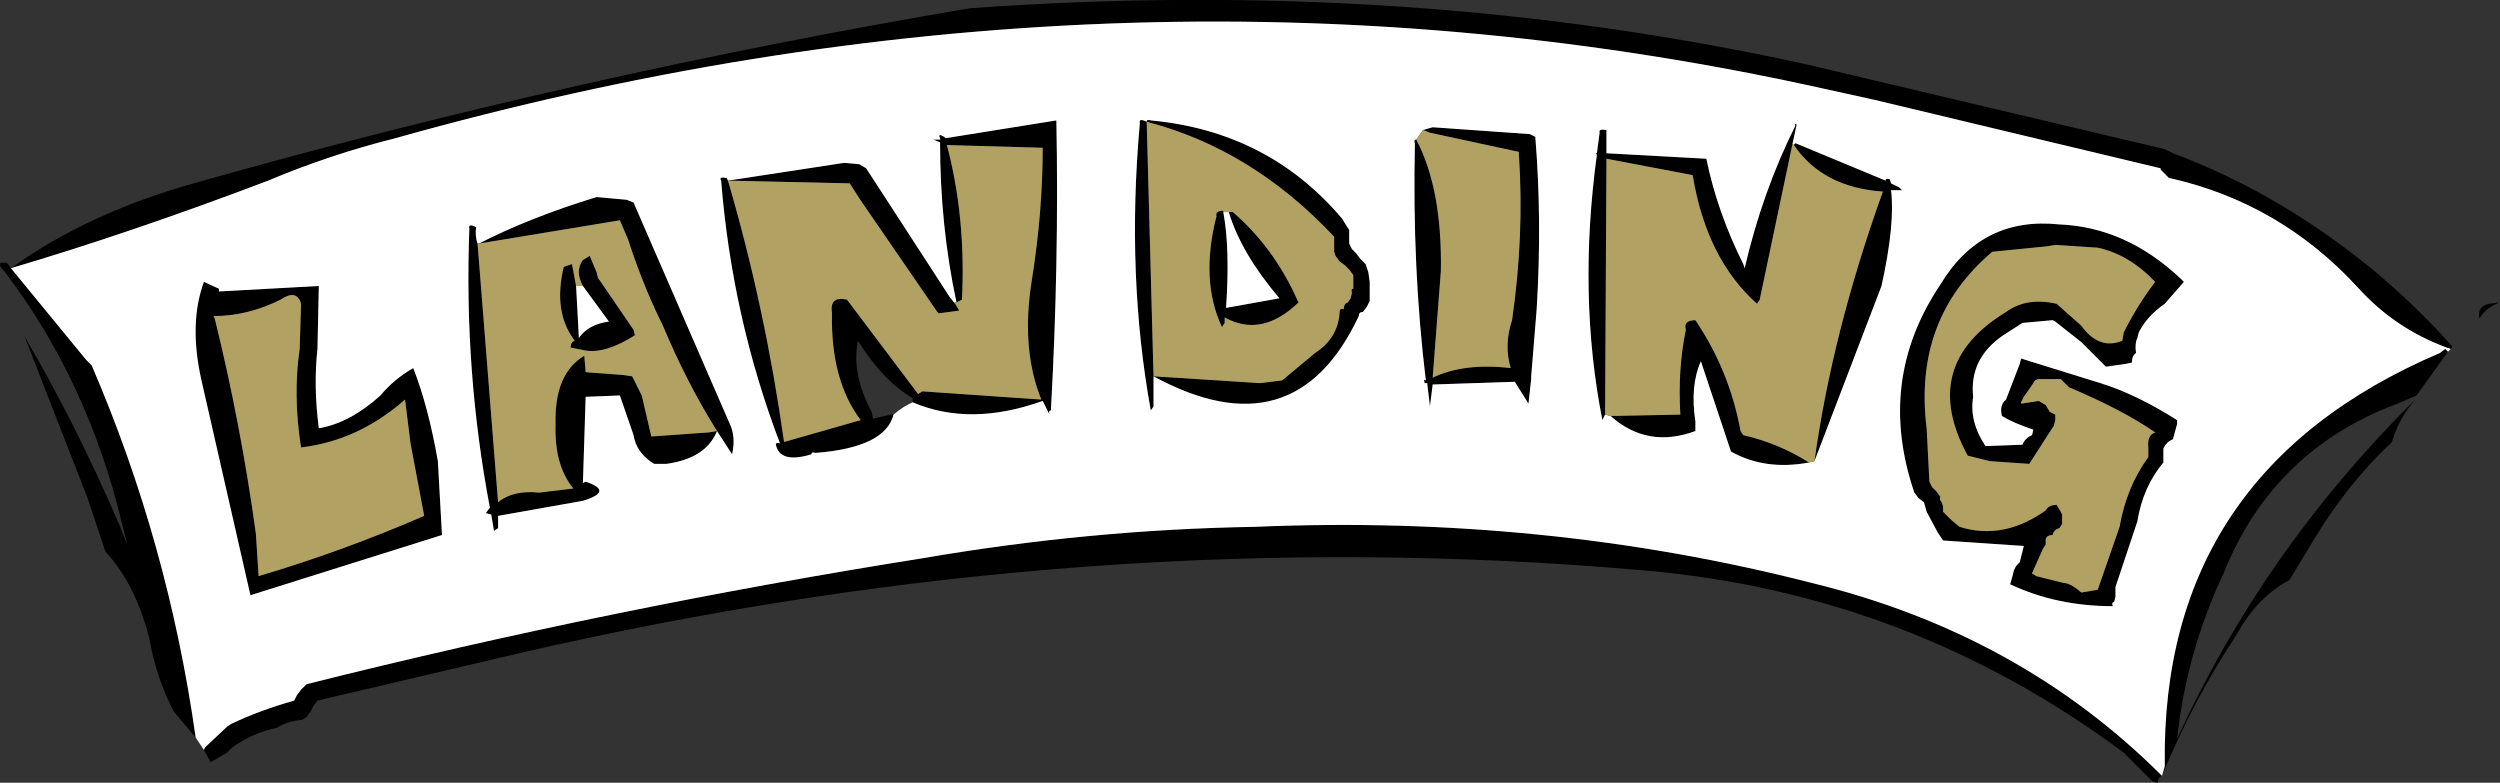 <?xml version="1.0" encoding="UTF-8" standalone="no"?>
<svg xmlns:xlink="http://www.w3.org/1999/xlink" height="28.6px" width="91.35px" xmlns="http://www.w3.org/2000/svg">
  <rect width="100%" height="100%" fill="#333333" stroke="none"/>
  <g transform="matrix(1.0, 0.0, 0.0, 1.0, -4.65, -0.9)">
    <path d="M96.0 11.95 Q95.45 12.15 95.25 12.55 95.15 12.1 95.6 12.0 L96.0 11.95 M94.2 13.65 L94.05 13.6 Q92.15 12.9 90.8 11.4 87.95 8.3 83.9 7.4 L83.7 7.2 83.6 7.1 83.6 7.05 73.15 4.55 70.65 4.0 Q45.4 -1.45 19.1 5.95 16.7 6.55 14.45 7.5 9.45 9.4 5.05 10.7 L7.8 14.05 8.0 14.25 Q10.8 20.75 11.8 27.85 L11.0 26.9 Q10.35 25.65 10.1 24.2 9.6 22.25 8.5 21.05 L7.85 19.1 5.55 13.2 Q7.4 16.35 9.0 20.05 L9.3 20.8 9.1 20.0 Q7.85 14.8 4.8 10.8 4.55 10.55 4.7 10.5 L4.9 10.5 5.05 10.7 Q7.9 8.65 11.9 7.55 25.9 3.6 40.1 1.2 56.1 0.05 70.65 3.25 L83.75 6.35 84.05 6.5 Q87.0 7.6 89.7 9.5 92.2 11.25 94.25 13.55 L94.2 13.65 M12.1 28.3 L12.15 28.2 12.95 27.45 13.1 27.35 Q14.15 26.85 15.4 26.5 L15.5 26.3 15.65 26.1 15.85 25.9 Q27.0 23.1 38.35 21.3 44.45 20.25 50.5 20.15 61.1 19.7 70.85 22.2 78.45 24.05 83.65 29.25 L83.75 28.9 83.75 28.85 Q83.6 18.15 93.8 13.8 L94.0 13.65 94.1 13.75 92.95 15.35 92.25 15.65 Q87.7 17.35 85.9 21.85 84.55 24.7 84.2 27.9 87.35 21.0 92.9 15.5 92.3 16.2 92.05 17.05 90.4 18.6 89.15 20.7 L88.3 22.1 Q87.15 22.7 86.4 24.05 84.75 26.55 83.65 29.25 83.5 29.3 83.5 29.5 L83.3 29.45 83.25 29.4 83.05 29.2 82.45 28.6 82.25 28.4 Q74.45 22.6 64.8 21.75 44.55 19.95 23.7 24.75 L16.25 26.5 16.1 26.7 16.0 26.9 15.85 27.1 15.7 27.2 Q15.15 27.25 14.75 27.5 13.95 27.65 13.15 28.2 L12.95 28.4 12.35 28.75 12.1 28.3 M81.3 9.95 L79.75 9.85 79.45 9.9 77.45 10.1 Q74.55 12.55 75.05 16.55 L75.15 18.5 75.25 18.7 75.4 18.85 75.55 19.05 Q75.5 19.15 75.6 19.25 L75.65 19.4 75.65 19.6 75.8 19.75 75.95 19.9 76.25 20.15 Q77.85 20.65 79.4 19.55 79.5 19.35 79.8 19.35 L79.95 19.6 80.0 19.7 80.0 20.05 79.9 20.2 Q79.7 20.25 79.65 20.45 79.45 20.45 79.4 20.6 L79.4 20.8 79.3 20.95 78.9 21.85 79.05 21.95 80.05 22.2 Q80.3 22.2 80.7 22.55 L81.3 22.45 82.1 20.15 Q82.35 18.7 83.15 17.6 L83.15 17.4 83.15 17.25 Q83.1 16.8 83.4 16.7 82.25 15.9 80.25 15.05 L79.95 14.75 79.2 14.75 Q79.0 14.75 78.95 14.9 L78.6 15.4 78.5 15.6 78.5 15.65 79.15 15.55 79.4 15.7 79.55 15.95 79.75 16.05 79.75 16.25 79.7 16.45 78.8 17.85 77.35 17.75 76.55 17.55 Q74.75 14.25 77.95 12.3 78.7 11.75 79.8 12.0 L80.7 12.8 Q81.35 13.7 82.2 13.35 L82.25 13.05 Q82.75 12.05 83.4 11.2 82.45 10.2 81.3 9.95 M83.75 12.0 Q83.1 12.45 82.8 13.05 L82.75 13.25 Q82.65 13.45 82.7 13.8 82.55 13.9 82.55 14.15 L82.3 14.2 81.6 14.3 80.7 13.4 79.75 12.65 79.65 12.6 78.55 12.7 77.85 13.15 Q76.6 14.0 76.75 15.4 76.6 16.3 77.2 17.2 L78.55 17.15 Q78.65 16.9 78.9 16.8 L78.95 16.6 Q78.2 16.35 77.8 16.1 77.7 15.7 77.95 15.5 L78.45 14.2 78.5 14.0 81.4 14.9 Q82.7 15.3 84.2 16.25 L84.2 16.4 84.05 16.95 Q83.8 17.05 83.7 17.3 L83.7 17.45 83.7 17.65 83.7 17.8 Q82.95 18.7 82.75 19.95 L81.95 22.35 81.95 22.55 81.95 22.7 81.9 22.9 Q81.8 22.9 81.85 23.05 79.8 23.05 78.1 22.25 L78.2 21.9 Q78.25 21.6 78.45 21.45 L78.6 20.85 75.65 20.65 75.45 20.35 75.05 19.6 74.95 19.25 74.75 19.1 74.6 18.9 Q73.2 14.8 75.55 11.3 77.05 8.8 79.9 9.1 82.35 9.2 84.35 11.1 L84.45 11.2 83.75 12.0 M70.2 6.2 Q70.25 6.1 70.3 6.15 L73.55 7.5 Q73.55 7.4 73.7 7.45 L73.75 7.6 74.05 7.75 74.15 7.85 73.75 7.85 Q73.9 9.1 73.4 11.35 L70.95 17.75 Q71.6 13.05 73.45 7.9 71.25 7.75 70.2 6.2 M70.75 17.8 Q69.15 18.1 67.9 17.4 L66.85 14.25 66.8 14.1 Q66.4 15.0 66.6 16.3 L66.6 16.65 Q64.85 17.3 63.5 16.1 L66.05 16.05 Q65.95 14.4 66.25 12.95 66.15 12.6 66.6 12.6 67.85 14.45 68.25 16.65 L68.35 16.8 Q69.65 17.1 70.75 17.8 M63.3 16.05 L63.2 16.25 Q62.3 11.7 63.0 6.55 L62.95 6.5 63.0 6.5 63.1 5.75 Q63.05 5.6 63.35 5.65 L63.35 6.5 67.0 6.7 Q67.4 8.65 68.35 10.55 L68.4 10.7 Q69.05 7.9 70.25 5.5 70.2 5.4 70.3 5.45 L70.15 6.15 68.95 11.85 68.85 12.0 Q67.0 10.35 66.5 7.3 L63.35 6.7 63.3 16.05 M56.65 5.65 L57.0 5.55 60.55 5.8 60.75 5.9 Q61.0 8.95 60.8 12.2 L60.6 14.65 60.6 14.75 60.5 15.65 60.0 14.85 57.0 14.95 56.9 15.75 56.8 14.9 56.7 14.9 56.7 14.85 Q56.65 14.75 56.75 14.8 56.25 10.7 56.35 6.15 56.3 6.0 56.4 6.0 57.35 7.8 57.3 10.8 L57.0 14.7 Q58.15 14.15 59.85 14.35 59.6 13.5 59.9 12.6 60.35 9.5 60.15 6.55 L60.15 6.45 56.9 5.75 56.65 5.65 M53.85 9.15 L53.95 9.3 53.95 9.5 53.95 9.7 53.95 9.8 54.05 10.0 54.2 10.15 54.35 10.35 54.55 10.55 54.65 10.85 54.7 11.2 54.7 11.75 54.7 11.9 54.6 12.1 54.45 12.3 Q54.3 12.3 54.3 12.45 51.95 17.45 46.8 14.65 L46.8 15.75 46.7 15.9 Q45.8 10.95 46.3 5.4 46.25 5.2 46.55 5.35 46.55 5.25 46.7 5.3 51.0 5.7 53.7 8.9 L53.85 9.15 M49.55 8.65 L49.7 8.65 Q51.2 9.95 52.05 11.85 L52.1 11.95 Q50.75 13.25 49.4 12.5 L49.4 12.7 49.3 12.85 Q48.5 11.15 49.1 8.8 49.05 8.6 49.35 8.6 L49.35 8.65 Q49.6 10.0 49.45 12.15 L51.4 11.8 Q50.0 10.15 49.55 8.65 M53.4 9.55 Q50.4 6.35 46.55 5.35 L46.8 14.65 50.7 14.9 51.5 14.8 52.7 13.8 Q53.55 13.25 53.6 12.3 53.6 12.15 53.75 12.2 53.75 12.0 53.9 11.95 L54.0 11.8 54.05 11.6 Q54.0 11.45 54.1 11.45 L54.1 11.3 54.1 11.1 54.1 10.95 53.95 10.75 53.8 10.6 53.6 10.45 53.45 10.25 53.4 10.1 53.4 9.9 53.4 9.7 53.4 9.55 M39.55 12.0 L39.7 12.25 38.95 12.35 38.9 12.3 36.05 8.15 35.7 7.6 31.25 7.5 Q32.6 12.1 33.3 17.05 L36.1 16.25 Q35.0 14.8 35.05 12.35 34.95 11.7 35.6 11.85 L38.2 15.3 38.35 15.2 42.7 15.5 Q41.95 13.65 42.35 11.15 42.75 8.65 42.75 6.3 L39.25 6.2 Q39.95 8.85 39.8 11.85 L39.6 11.95 Q39.0 9.15 39.0 6.1 L38.75 6.0 39.0 6.0 39.0 5.95 Q38.9 5.75 39.15 5.9 L39.2 5.95 43.25 5.3 Q43.35 10.5 43.05 15.9 42.95 15.9 43.0 16.05 L42.75 15.55 Q40.1 16.5 38.0 15.6 L38.0 15.45 Q36.9 14.8 36.0 13.35 35.75 14.55 36.5 15.95 L36.55 16.2 37.2 16.05 37.3 16.05 Q37.0 17.25 34.45 17.45 34.3 17.4 34.3 17.5 33.15 17.85 33.0 17.15 33.0 17.05 33.15 17.1 31.4 12.5 31.0 7.5 30.9 7.35 31.2 7.4 L31.25 7.5 35.5 6.85 36.05 6.9 36.3 7.05 39.35 11.75 39.55 12.0 M22.15 9.8 Q24.0 8.85 26.45 8.1 L27.55 8.2 27.8 8.3 31.3 16.35 Q31.55 16.85 31.4 17.5 L30.85 16.65 Q30.45 17.65 29.0 17.85 L28.55 17.85 Q27.9 17.45 27.8 16.8 L27.3 15.35 26.05 15.4 25.95 18.55 26.05 18.5 Q27.1 18.85 25.95 19.2 L22.85 19.75 22.85 20.2 22.7 20.3 22.6 19.7 22.4 19.65 22.55 19.45 Q21.6 14.45 21.8 9.25 21.75 9.05 22.05 9.2 22.0 9.5 22.1 9.8 L22.85 19.25 Q23.4 18.8 24.35 18.9 L25.6 18.75 Q24.9 17.9 24.95 16.4 24.9 14.55 26.0 13.9 L26.05 14.5 27.4 14.6 27.75 14.65 28.1 15.35 28.45 16.85 30.55 16.7 30.85 16.65 Q29.75 14.9 28.85 12.75 L28.75 12.55 Q28.1 11.2 27.6 9.65 L27.3 8.95 22.15 9.8 M25.95 11.35 Q25.65 10.8 25.95 10.4 L26.2 10.25 26.45 10.85 26.5 11.05 27.8 12.95 27.85 13.15 Q26.75 13.85 26.0 13.7 L25.5 13.6 Q25.5 13.4 25.65 13.35 24.85 12.3 25.25 10.65 L25.55 10.55 25.7 11.35 25.8 13.2 25.8 13.25 Q26.15 12.75 26.9 12.65 L25.95 11.35 M20.8 20.45 L13.8 22.65 12.0 14.75 Q11.55 12.7 12.1 11.2 L12.65 11.45 12.65 11.55 16.3 11.35 16.25 13.65 Q16.1 15.0 16.3 16.55 17.45 16.35 18.55 15.35 19.05 14.75 19.75 14.35 20.3 15.75 20.65 17.75 L20.8 20.45 M14.9 11.85 Q13.7 12.45 12.45 12.45 L12.5 12.55 Q13.45 16.4 14.0 20.4 L14.1 21.95 Q17.15 21.05 20.15 19.75 L19.65 17.1 19.45 15.5 Q17.75 17.0 15.65 17.25 15.35 15.35 15.6 13.65 L15.65 12.0 Q15.5 11.45 14.9 11.85" fill="#000000" fill-rule="evenodd" stroke="none"/>
    <path d="M11.8 27.85 Q10.8 20.75 8.0 14.25 L7.8 14.05 5.05 10.7 Q9.45 9.4 14.45 7.5 16.7 6.55 19.1 5.95 45.4 -1.45 70.65 4.0 L73.15 4.55 83.6 7.05 83.6 7.1 83.7 7.2 83.9 7.4 Q87.95 8.3 90.8 11.4 92.15 12.9 94.05 13.6 L94.2 13.65 94.1 13.75 94.0 13.65 93.8 13.8 Q83.6 18.15 83.75 28.85 L83.75 28.9 83.65 29.25 Q78.45 24.05 70.85 22.2 61.1 19.7 50.5 20.15 44.45 20.25 38.35 21.3 27.0 23.1 15.85 25.9 L15.65 26.1 15.5 26.3 15.4 26.5 Q14.15 26.85 13.1 27.35 L12.95 27.45 12.15 28.2 12.1 28.3 11.8 27.85 M83.75 12.0 L84.45 11.2 84.35 11.1 Q82.35 9.2 79.9 9.1 77.05 8.8 75.55 11.3 73.2 14.8 74.6 18.9 L74.75 19.1 74.95 19.25 75.05 19.6 75.45 20.35 75.65 20.65 78.6 20.85 78.45 21.45 Q78.25 21.6 78.2 21.9 L78.1 22.25 Q79.8 23.05 81.85 23.05 81.8 22.9 81.9 22.9 L81.95 22.7 81.95 22.55 81.95 22.35 82.75 19.95 Q82.95 18.7 83.7 17.8 L83.7 17.65 83.7 17.45 83.7 17.3 Q83.8 17.05 84.05 16.95 L84.2 16.4 84.2 16.25 Q82.7 15.3 81.4 14.9 L78.5 14.0 78.45 14.2 77.95 15.5 Q77.7 15.7 77.8 16.1 78.2 16.35 78.95 16.6 L78.9 16.8 Q78.65 16.9 78.55 17.15 L77.2 17.2 Q76.6 16.3 76.75 15.4 76.6 14.0 77.85 13.15 L78.55 12.7 79.65 12.6 79.75 12.65 80.7 13.4 81.6 14.3 82.3 14.2 82.55 14.15 Q82.55 13.9 82.7 13.8 82.65 13.45 82.75 13.25 L82.8 13.05 Q83.1 12.45 83.75 12.0 M70.95 17.75 L73.4 11.35 Q73.9 9.1 73.75 7.85 L74.15 7.85 74.05 7.75 73.75 7.6 73.7 7.45 Q73.55 7.4 73.55 7.5 L70.3 6.15 Q70.25 6.1 70.2 6.2 L70.15 6.15 70.3 5.45 Q70.2 5.4 70.25 5.5 69.05 7.9 68.4 10.7 L68.35 10.55 Q67.4 8.65 67.0 6.7 L63.35 6.5 63.35 5.65 Q63.05 5.6 63.1 5.75 L63.0 6.5 62.95 6.5 63.0 6.55 Q62.3 11.7 63.2 16.25 L63.3 16.05 63.5 16.1 Q64.85 17.3 66.6 16.65 L66.6 16.3 Q66.4 15.0 66.8 14.1 L66.85 14.25 67.9 17.4 Q69.15 18.1 70.75 17.8 L70.95 17.75 M56.4 6.0 Q56.3 6.0 56.35 6.15 56.25 10.7 56.75 14.8 56.65 14.75 56.7 14.85 L56.7 14.9 56.8 14.9 56.9 15.75 57.0 14.95 60.0 14.85 60.5 15.65 60.6 14.75 60.6 14.65 60.8 12.2 Q61.0 8.95 60.75 5.9 L60.55 5.8 57.0 5.55 56.65 5.65 56.4 6.0 M53.85 9.15 L53.7 8.9 Q51.0 5.7 46.7 5.3 46.55 5.25 46.55 5.35 46.25 5.2 46.3 5.4 45.8 10.95 46.7 15.9 L46.8 15.75 46.8 14.65 Q51.95 17.45 54.3 12.45 54.3 12.3 54.45 12.3 L54.6 12.1 54.7 11.9 54.7 11.75 54.7 11.2 54.65 10.85 54.55 10.55 54.35 10.35 54.2 10.15 54.05 10.0 53.95 9.8 53.95 9.7 53.95 9.5 53.95 9.3 53.85 9.15 M49.35 8.65 L49.55 8.65 Q50.0 10.15 51.4 11.8 L49.45 12.15 Q49.6 10.0 49.35 8.65 M39.6 11.95 Q39.5 11.9 39.55 12.0 L39.35 11.75 36.3 7.05 36.05 6.9 35.5 6.85 31.25 7.5 31.2 7.4 Q30.9 7.35 31.0 7.5 31.4 12.5 33.15 17.1 33.0 17.05 33.0 17.15 33.15 17.85 34.3 17.5 34.3 17.4 34.45 17.45 37.0 17.25 37.3 16.05 37.65 15.75 38.0 15.6 40.1 16.5 42.75 15.55 L43.0 16.05 Q42.95 15.9 43.05 15.9 43.35 10.5 43.25 5.3 L39.2 5.95 39.15 5.9 Q38.9 5.75 39.0 5.95 L39.0 6.0 38.75 6.0 39.0 6.1 Q39.0 9.15 39.6 11.95 M22.1 9.8 Q22.0 9.5 22.05 9.2 21.75 9.05 21.8 9.25 21.6 14.45 22.55 19.45 L22.4 19.65 22.6 19.7 22.7 20.3 22.85 20.2 22.85 19.75 25.95 19.2 Q27.1 18.85 26.05 18.5 L25.95 18.55 26.05 15.4 27.3 15.35 27.8 16.8 Q27.9 17.45 28.55 17.85 L29.0 17.85 Q30.45 17.65 30.85 16.65 L31.4 17.5 Q31.55 16.85 31.3 16.35 L27.8 8.3 27.55 8.2 26.45 8.1 Q24.0 8.85 22.15 9.8 L22.1 9.8 M25.7 11.35 L25.95 11.35 26.9 12.65 Q26.15 12.75 25.8 13.25 L25.8 13.2 25.7 11.35 M20.8 20.45 L20.65 17.75 Q20.3 15.75 19.75 14.35 19.05 14.75 18.55 15.35 17.45 16.35 16.3 16.55 16.1 15.0 16.25 13.65 L16.3 11.35 12.65 11.55 12.65 11.45 12.1 11.2 Q11.55 12.7 12.0 14.75 L13.8 22.65 20.8 20.45" fill="#ffffff" fill-rule="evenodd" stroke="none"/>
    <path d="M81.3 9.95 Q82.45 10.2 83.4 11.2 82.75 12.05 82.25 13.05 L82.2 13.35 Q81.35 13.7 80.7 12.8 L79.8 12.0 Q78.7 11.75 77.95 12.3 74.75 14.25 76.55 17.55 L77.35 17.75 78.8 17.85 79.7 16.45 79.75 16.25 79.75 16.05 79.55 15.95 79.4 15.7 79.15 15.55 78.5 15.65 78.5 15.6 78.6 15.4 78.95 14.9 Q79.0 14.75 79.2 14.75 L79.95 14.75 80.25 15.05 Q82.25 15.9 83.4 16.7 83.1 16.8 83.15 17.25 L83.15 17.4 83.15 17.6 Q82.35 18.7 82.1 20.15 L81.3 22.45 80.7 22.55 Q80.3 22.2 80.05 22.2 L79.05 21.95 78.9 21.85 79.3 20.95 79.4 20.8 79.4 20.6 Q79.45 20.45 79.65 20.45 79.7 20.25 79.9 20.2 L80.0 20.05 80.0 19.7 79.95 19.6 79.8 19.35 Q79.5 19.35 79.4 19.55 77.85 20.65 76.25 20.15 L75.95 19.9 75.8 19.75 75.65 19.6 75.65 19.4 75.6 19.25 Q75.5 19.15 75.55 19.05 L75.4 18.85 75.25 18.7 75.15 18.5 75.05 16.55 Q74.55 12.55 77.45 10.1 L79.45 9.9 79.75 9.85 81.3 9.95 M70.95 17.75 L70.75 17.8 Q69.65 17.1 68.35 16.8 L68.25 16.65 Q67.85 14.45 66.6 12.6 66.15 12.6 66.25 12.95 65.95 14.4 66.05 16.05 L63.5 16.1 63.3 16.05 63.35 6.7 66.5 7.3 Q67.0 10.35 68.85 12.0 L68.95 11.85 70.15 6.15 70.2 6.2 Q71.25 7.75 73.45 7.9 71.6 13.05 70.95 17.75 M56.4 6.0 L56.65 5.65 56.9 5.75 60.15 6.45 60.15 6.55 Q60.35 9.5 59.9 12.6 59.6 13.5 59.85 14.35 58.15 14.15 57.0 14.7 L57.3 10.8 Q57.35 7.8 56.4 6.0 M49.35 8.65 L49.35 8.6 Q49.05 8.6 49.1 8.8 48.5 11.15 49.3 12.85 L49.4 12.7 49.4 12.5 Q50.75 13.25 52.1 11.95 L52.05 11.85 Q51.2 9.95 49.7 8.65 L49.55 8.65 49.35 8.65 M39.6 11.95 L39.8 11.85 Q39.95 8.85 39.25 6.2 L42.75 6.3 Q42.75 8.65 42.35 11.15 41.95 13.65 42.7 15.5 L38.35 15.2 38.2 15.3 35.6 11.85 Q34.95 11.7 35.05 12.35 35.0 14.8 36.1 16.25 L33.3 17.05 Q32.6 12.1 31.25 7.5 L35.7 7.6 36.05 8.15 38.9 12.3 38.95 12.35 39.7 12.25 39.55 12.0 Q39.5 11.9 39.6 11.95 M53.4 9.55 L53.4 9.7 53.4 9.9 53.4 10.1 53.45 10.25 53.6 10.45 53.8 10.6 53.95 10.75 54.1 10.95 54.1 11.1 54.1 11.3 54.1 11.45 Q54.0 11.45 54.05 11.6 L54.0 11.8 53.9 11.95 Q53.75 12.0 53.75 12.2 53.6 12.15 53.6 12.3 53.55 13.25 52.7 13.8 L51.5 14.8 50.7 14.9 46.8 14.65 46.55 5.35 Q50.4 6.35 53.4 9.55 M22.1 9.8 L22.15 9.8 27.3 8.95 27.6 9.65 Q28.1 11.2 28.75 12.55 L28.85 12.75 Q29.75 14.9 30.85 16.65 L30.55 16.7 28.45 16.85 28.1 15.35 27.75 14.65 27.4 14.6 26.05 14.5 26.0 13.9 Q24.9 14.55 24.95 16.4 24.9 17.9 25.6 18.75 L24.35 18.9 Q23.4 18.8 22.85 19.25 L22.1 9.8 M25.7 11.35 L25.55 10.55 25.25 10.65 Q24.85 12.3 25.65 13.35 25.5 13.4 25.5 13.6 L26.0 13.7 Q26.75 13.85 27.85 13.15 L27.8 12.95 26.5 11.05 26.45 10.85 26.2 10.25 25.95 10.4 Q25.65 10.8 25.95 11.35 L25.7 11.35 M14.9 11.85 Q15.5 11.45 15.65 12.0 L15.6 13.65 Q15.35 15.35 15.65 17.25 17.75 17.0 19.45 15.5 L19.65 17.1 20.15 19.75 Q17.15 21.05 14.1 21.95 L14.0 20.4 Q13.45 16.4 12.5 12.55 L12.45 12.45 Q13.7 12.45 14.9 11.85" fill="#b1a263" fill-rule="evenodd" stroke="none"/>
  </g>
</svg>
